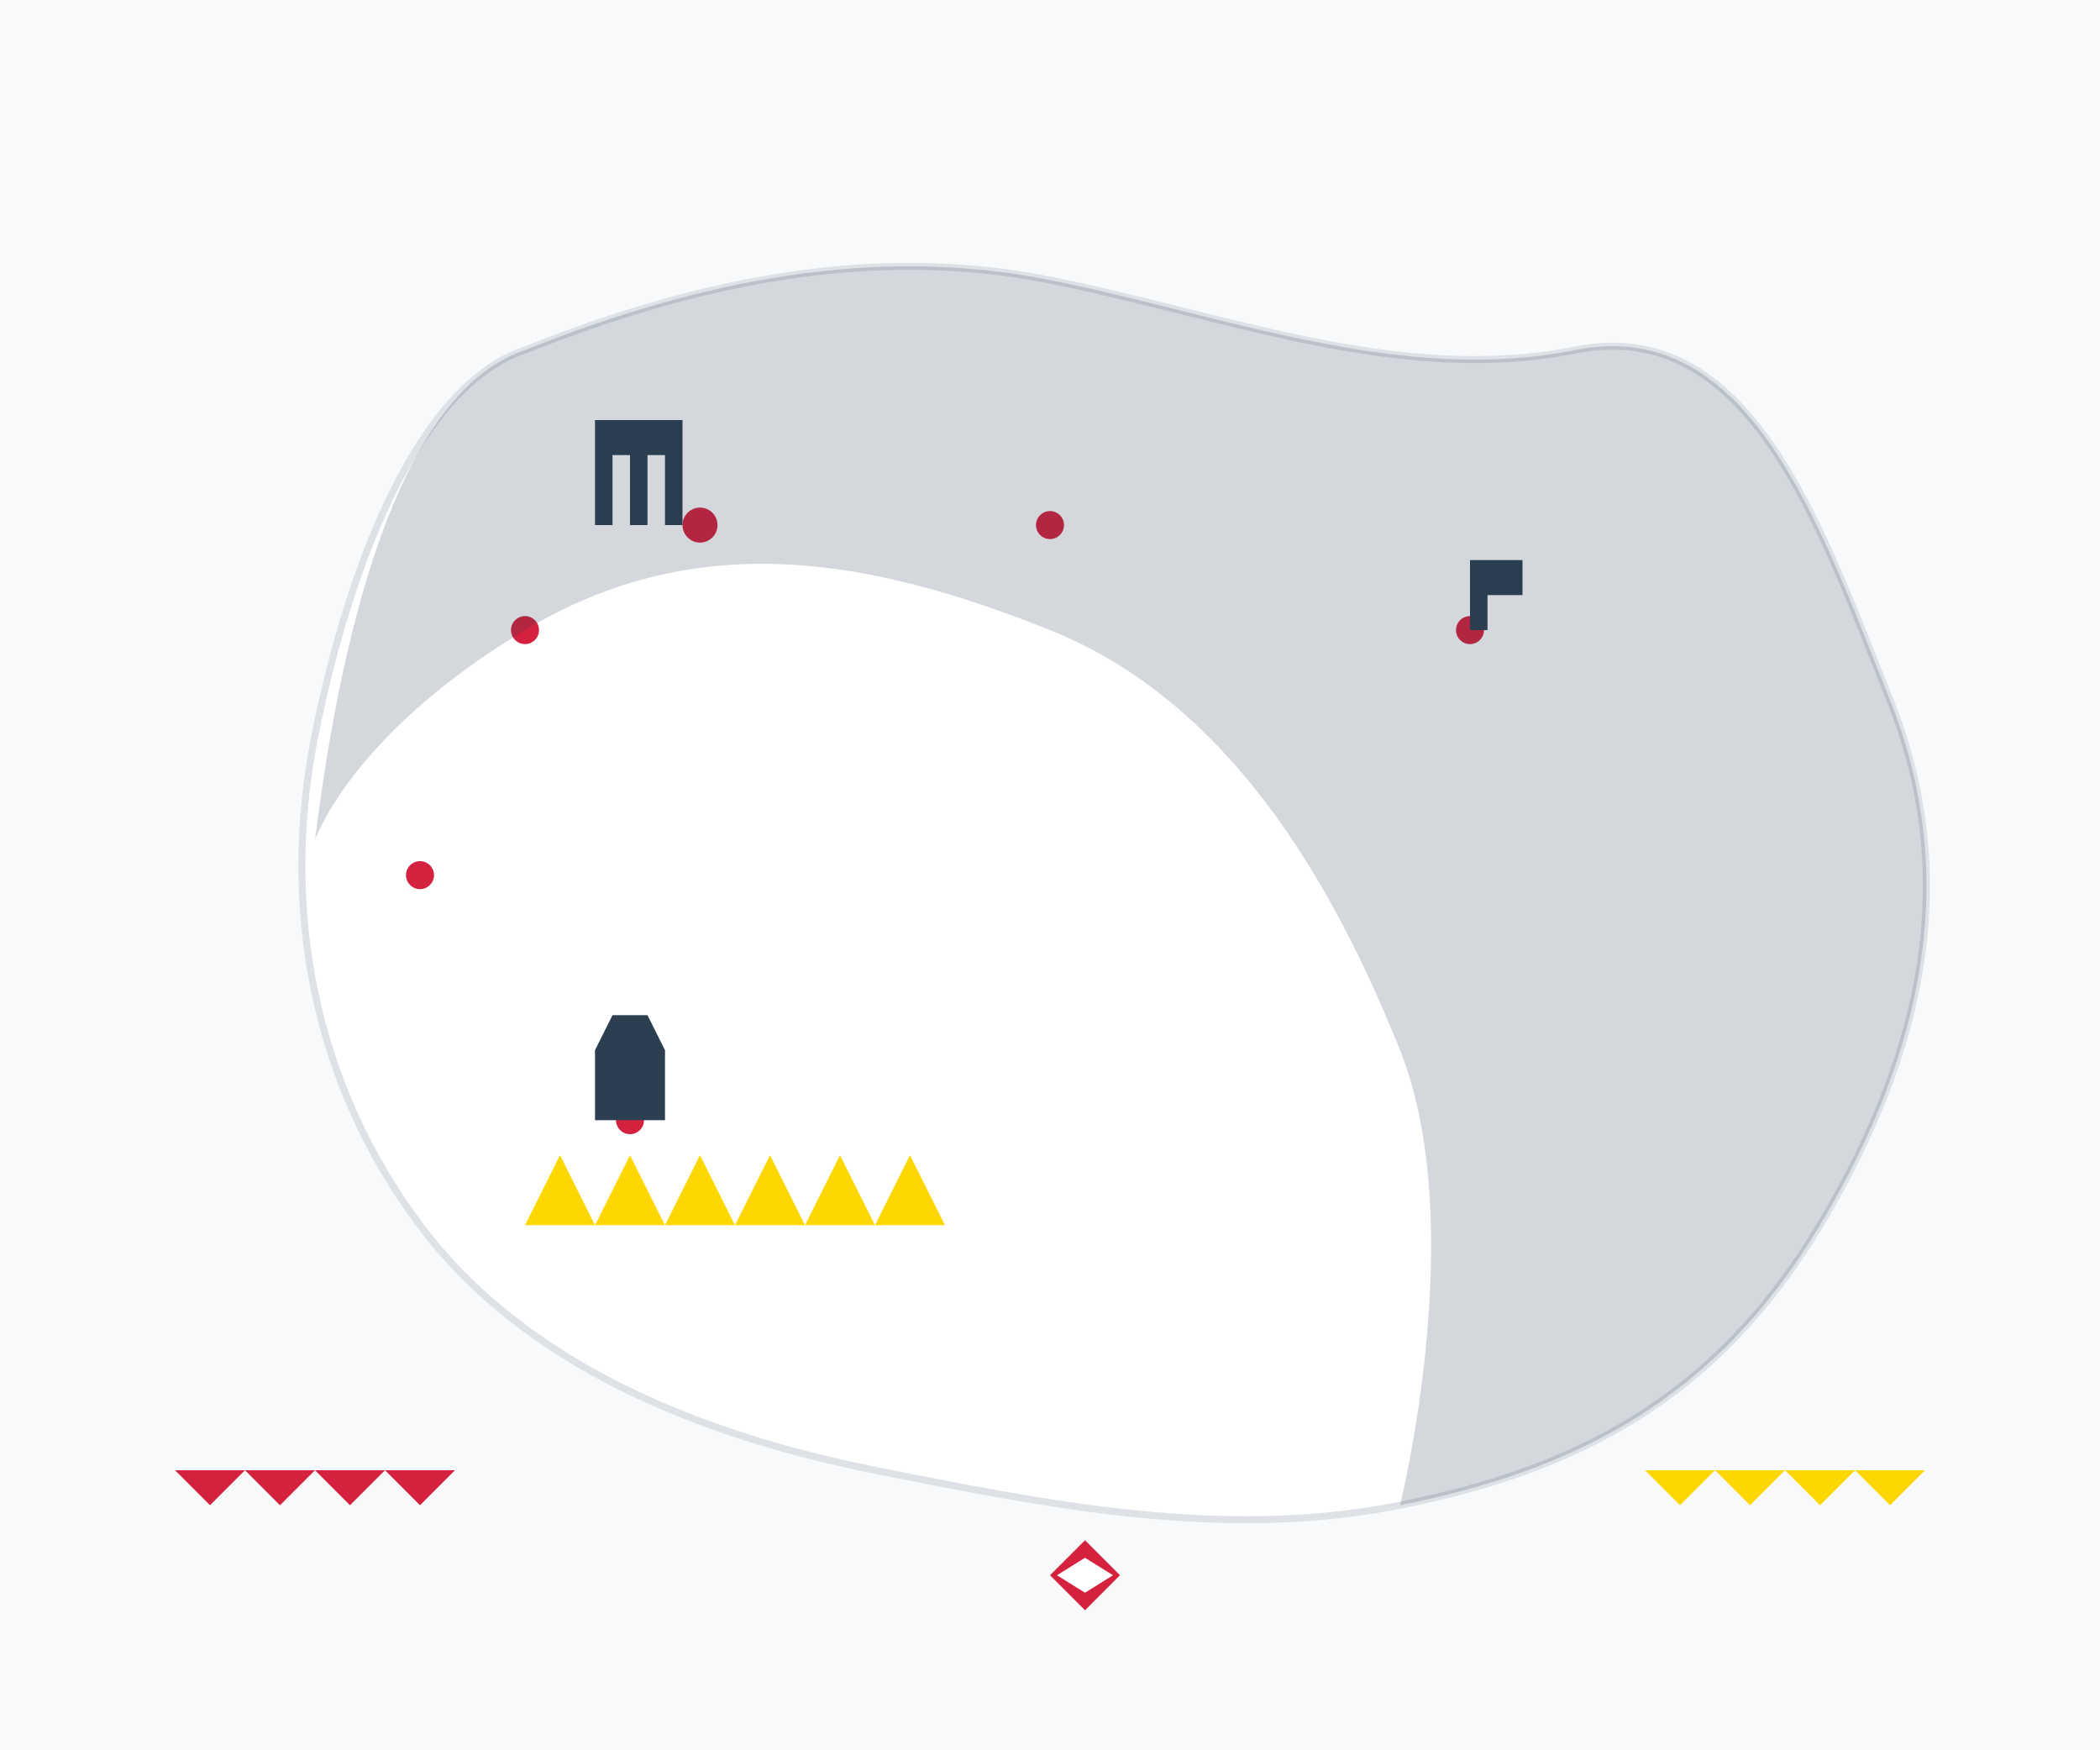 <svg xmlns="http://www.w3.org/2000/svg" width="600" height="500" viewBox="0 0 600 500">
  <style>
    .bg { fill: #f8f9fa; }
    .primary { fill: #d4213d; }
    .secondary { fill: #2c3e50; }
    .accent { fill: #ffd700; }
    .white { fill: #ffffff; }
  </style>
  
  <!-- Background -->
  <rect class="bg" x="0" y="0" width="600" height="500" />
  
  <!-- Stylized map of Poland -->
  <path class="white" d="M150,100 C200,80 250,70 300,80 C350,90 400,110 450,100 C500,90 520,150 540,200 C560,250 550,300 520,350 C490,400 450,420 400,430 C350,440 300,430 250,420 C200,410 150,390 120,350 C90,310 80,260 90,210 C100,160 120,110 150,100 Z" stroke="#dee2e6" stroke-width="2" />
  
  <!-- Major cities as dots -->
  <circle cx="200" cy="150" r="5" class="primary" /> <!-- Warsaw -->
  <circle cx="180" cy="320" r="4" class="primary" /> <!-- Krakow -->
  <circle cx="150" cy="180" r="4" class="primary" /> <!-- Lodz -->
  <circle cx="420" cy="180" r="4" class="primary" /> <!-- Gdansk -->
  <circle cx="120" cy="250" r="4" class="primary" /> <!-- Wroclaw -->
  <circle cx="300" cy="150" r="4" class="primary" /> <!-- Poznan -->
  
  <!-- Landmarks silhouettes -->
  <!-- Warsaw Palace of Culture -->
  <path class="secondary" d="M195,120 L195,150 L190,150 L190,130 L185,130 L185,150 L180,150 L180,130 L175,130 L175,150 L170,150 L170,120 L195,120 Z" />
  
  <!-- Wawel Castle simplified -->
  <path class="secondary" d="M170,300 L170,320 L190,320 L190,300 L185,290 L175,290 L170,300 Z" />
  
  <!-- Gdansk shipyard crane -->
  <path class="secondary" d="M420,160 L420,180 L425,180 L425,170 L435,170 L435,160 L420,160 Z" />
  
  <!-- Mountains in the south -->
  <path class="accent" d="M150,350 L160,330 L170,350 L180,330 L190,350 L200,330 L210,350 L220,330 L230,350 L240,330 L250,350 L260,330 L270,350 L150,350 Z" />
  
  <!-- Baltic Sea in the north -->
  <path class="secondary" fill-opacity="0.2" d="M300,80 C350,90 400,110 450,100 C500,90 520,150 540,200 C560,250 550,300 520,350 C490,400 450,420 400,430 C400,430 420,350 400,300 C380,250 350,200 300,180 C250,160 200,150 150,180 C100,210 90,240 90,240 C100,160 120,110 150,100 C200,80 250,70 300,80 Z" />
  
  <!-- Decorative elements -->
  <!-- Traditional Polish folk pattern elements -->
  <path class="primary" d="M50,420 L60,430 L70,420 L80,430 L90,420 L100,430 L110,420 L120,430 L130,420" stroke-width="2" fill="none" />
  <path class="accent" d="M470,420 L480,430 L490,420 L500,430 L510,420 L520,430 L530,420 L540,430 L550,420" stroke-width="2" fill="none" />
  
  <!-- Simplified Polish eagle emblem -->
  <path class="primary" d="M300,450 L310,440 L320,450 L310,460 Z" />
  <path class="white" d="M302,450 L310,445 L318,450 L310,455 Z" />
</svg>
